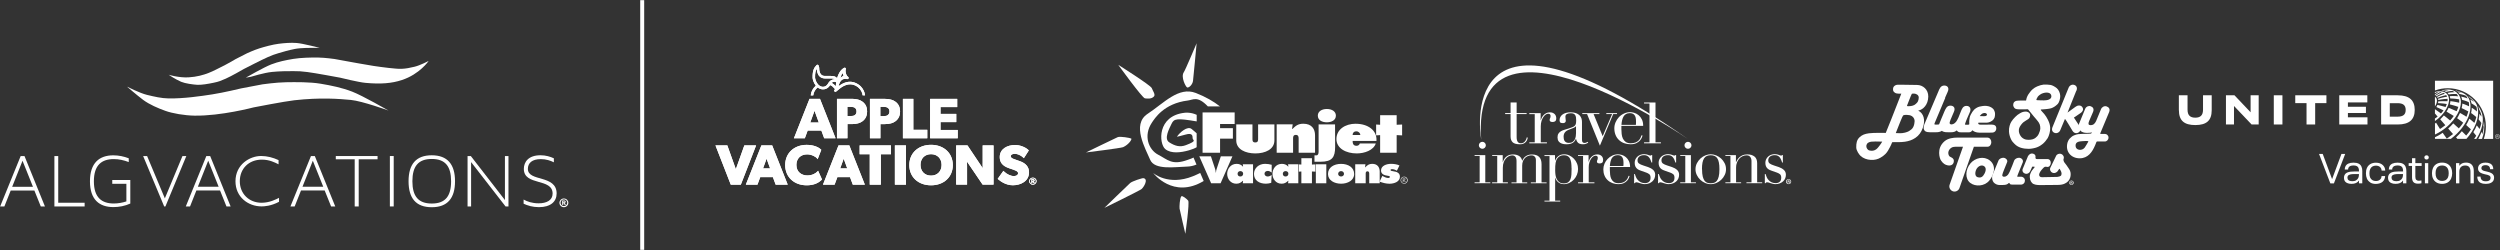 <?xml version="1.0" encoding="UTF-8"?>
<svg id="Logo" xmlns="http://www.w3.org/2000/svg" version="1.1" viewBox="0 0 1160 116">
  <rect x="0" y="0" width="1160" height="116" fill="#333333" stroke="none"/>
  <!-- Generator: Adobe Illustrator 29.5.0, SVG Export Plug-In . SVG Version: 2.1.0 Build 137)  -->
  <defs>
    <style>
      .st0 {
        fill: #fff;
      }

      .st1 {
        fill: none;
        stroke: #fff;
        stroke-miterlimit: 10;
        stroke-width: 1.84px;
      }
    </style>
  </defs>
  <line class="st1" x1="297.98" y1=".07" x2="297.98" y2="115.93"/>
  <g>
    <path class="st0" d="M783.13,64.46c-104.7-73.23-97.05-6.8-95.85.31-5.2-70.05,95.85-.31,95.85-.31Z"/>
    <path class="st0" d="M684.22,84.59h2.34v-12.19h-2.34v-.42h4.95v12.62h2.34v.42h-7.3v-.42h.02ZM686.19,67.42c0-.44.17-.83.48-1.14.31-.31.7-.48,1.14-.48s.83.17,1.14.48c.31.31.48.7.48,1.14s-.17.83-.48,1.14c-.31.31-.7.48-1.14.48s-.83-.17-1.14-.48c-.31-.31-.48-.7-.48-1.14Z"/>
    <path class="st0" d="M692.37,84.59h2.34v-12.19h-2.34v-.42h4.89v3.2h.06c.42-1.21,1.03-2.11,1.84-2.67.79-.57,1.77-.85,2.91-.85,1.01,0,1.91.22,2.69.66.77.44,1.29,1.2,1.54,2.23h.06c.15-.37.33-.72.57-1.07.24-.35.55-.66.92-.92.37-.28.79-.5,1.29-.64.5-.17,1.07-.24,1.69-.24,2.96,0,4.45,1.51,4.45,4.52v8.42h2.34v.42h-7.3v-.42h2.34v-10.34c0-.68-.18-1.23-.57-1.62-.37-.39-.88-.57-1.53-.57-.51,0-1.01.09-1.53.29-.51.2-.96.48-1.36.86s-.74.88-.99,1.49-.39,1.32-.39,2.13v7.76h2.34v.42h-7.3v-.42h2.34v-9.91c0-.9-.18-1.54-.55-1.97-.37-.42-.85-.64-1.45-.64-.42,0-.9.11-1.4.31-.51.22-.97.55-1.42,1.01s-.81,1.05-1.1,1.78-.44,1.62-.44,2.67v6.75h2.34v.42h-7.3v-.42l.06-.06Z"/>
    <path class="st0" d="M716.63,93.11h2.34v-20.71h-2.34v-.42h4.89v2.56h.06c.31-.85.81-1.56,1.51-2.11s1.6-.83,2.72-.83c.86,0,1.69.18,2.46.57.77.37,1.45.86,2.04,1.49.59.63,1.05,1.34,1.4,2.17.35.83.51,1.71.51,2.61s-.18,1.82-.53,2.67c-.35.85-.83,1.58-1.43,2.23s-1.31,1.16-2.11,1.54-1.66.57-2.54.57c-.7,0-1.27-.11-1.75-.35s-.86-.51-1.18-.83-.53-.64-.7-.97-.28-.61-.33-.81h-.06v10.61h2.34v.42h-7.3v-.42.02ZM729.19,78.05c0-.94-.06-1.77-.15-2.5-.11-.74-.28-1.38-.53-1.89-.26-.53-.61-.94-1.07-1.21s-1.03-.42-1.75-.42c-.75,0-1.36.13-1.86.4-.48.26-.88.61-1.18,1.01-.22.28-.4.59-.53.92s-.24.72-.31,1.16-.13.96-.17,1.53-.04,1.27-.04,2.06c0,.66.06,1.36.15,2.08.11.72.29,1.36.59,1.93.28.57.68,1.05,1.2,1.42.51.37,1.2.55,2.04.55s1.49-.17,1.99-.48c.48-.33.85-.79,1.1-1.4.24-.61.4-1.34.46-2.21s.09-1.82.09-2.87l-.04-.07Z"/>
    <path class="st0" d="M732.2,84.59h2.34v-12.19h-2.34v-.42h4.89v3.07h.06c.07-.31.2-.64.39-1.03s.44-.75.75-1.1c.33-.35.72-.66,1.18-.9s1.01-.37,1.66-.37c.46,0,.86.07,1.21.22s.63.35.85.57c.22.24.39.5.5.81s.15.61.15.92c0,.66-.15,1.12-.46,1.34-.31.22-.66.33-1.07.33-.9,0-1.34-.28-1.34-.85,0-.18.02-.33.06-.44s.09-.22.15-.33.09-.24.13-.39c.04-.15.06-.35.06-.61,0-.64-.35-.97-1.07-.97-.33,0-.66.13-1.03.37s-.7.61-1.01,1.07c-.31.46-.57,1.03-.79,1.69-.22.66-.31,1.42-.31,2.26v6.97h2.65v.42h-7.6v-.42l.02-.02Z"/>
    <path class="st0" d="M746.97,77.48v1.43c0,.66.04,1.36.13,2.1.07.74.26,1.4.53,1.97.28.59.68,1.07,1.21,1.45.53.39,1.25.57,2.15.57s1.62-.13,2.21-.39c.57-.26,1.03-.59,1.36-.96.33-.37.59-.75.75-1.14s.28-.7.37-.94l.46.09c-.06.22-.18.53-.35.96-.17.42-.44.83-.83,1.25-.37.42-.88.79-1.53,1.1-.64.31-1.47.48-2.48.48s-1.95-.17-2.81-.5-1.6-.79-2.23-1.4c-.63-.61-1.12-1.32-1.45-2.17-.35-.85-.51-1.78-.51-2.81,0-.9.18-1.77.53-2.59.35-.85.85-1.58,1.45-2.23.63-.64,1.34-1.18,2.17-1.56.83-.4,1.73-.59,2.67-.59.57,0,1.18.11,1.82.31.64.2,1.25.53,1.8.99.55.46,1.03,1.07,1.4,1.8.37.75.57,1.69.57,2.8h-9.36l-.04-.04ZM753.24,77.05c.04-.28.06-.55.06-.79v-.75c0-.68-.07-1.25-.2-1.71-.13-.44-.31-.81-.55-1.07-.24-.26-.51-.46-.85-.57s-.7-.17-1.09-.17c-.68,0-1.25.15-1.71.4-.44.28-.81.64-1.07,1.1-.26.46-.46,1.01-.59,1.62-.13.61-.22,1.25-.26,1.91h6.23l.02.02Z"/>
    <path class="st0" d="M758.23,80.75h.33c.15.5.33.97.55,1.47s.51.96.9,1.36c.37.42.85.75,1.38,1.01.55.26,1.21.39,1.99.39.64,0,1.23-.2,1.73-.59.51-.39.75-1.03.75-1.93,0-.77-.2-1.31-.59-1.62-.4-.31-.86-.57-1.38-.75l-2.37-.83c-.31-.11-.63-.24-.99-.39-.35-.15-.68-.37-.99-.64s-.55-.63-.75-1.05c-.18-.42-.29-.97-.29-1.64,0-.57.11-1.1.33-1.58.22-.48.53-.92.92-1.27.39-.37.85-.64,1.38-.85s1.12-.31,1.75-.31c.44,0,.81.04,1.09.11s.51.15.72.22c.2.07.39.15.55.22s.35.11.57.11.39-.07.48-.24h.33v3.46h-.33c-.15-.44-.31-.88-.48-1.29-.18-.42-.4-.79-.66-1.1-.26-.33-.57-.57-.94-.75s-.81-.28-1.32-.28c-.97,0-1.73.22-2.26.66s-.81,1.01-.81,1.75c0,.64.22,1.14.68,1.47s1.12.64,2.02.92l2.23.74c.96.33,1.73.77,2.34,1.34s.92,1.32.92,2.24c0,.55-.11,1.09-.31,1.62-.22.53-.53.99-.94,1.38-.42.39-.92.72-1.53.96-.59.24-1.29.37-2.06.37-.44,0-.86-.06-1.23-.15s-.72-.18-1.03-.29c-.31-.11-.61-.2-.86-.29-.26-.09-.51-.13-.74-.13s-.39.06-.5.13c-.11.09-.18.18-.24.29h-.33v-4.27l.02.02Z"/>
    <path class="st0" d="M769.35,80.75h.33c.15.5.33.97.55,1.47s.51.96.9,1.36c.37.42.83.75,1.38,1.01.55.26,1.21.39,1.97.39.64,0,1.23-.2,1.73-.59.51-.39.75-1.03.75-1.93,0-.77-.2-1.31-.59-1.62-.4-.31-.86-.57-1.38-.75l-2.37-.83c-.29-.11-.63-.24-.99-.39-.35-.15-.68-.37-.99-.64s-.55-.63-.75-1.05c-.18-.42-.29-.97-.29-1.64,0-.57.11-1.1.33-1.58.22-.48.53-.92.92-1.27.39-.37.85-.64,1.38-.85s1.12-.31,1.75-.31c.44,0,.81.04,1.09.11s.51.15.72.22c.2.07.39.15.55.22s.35.11.57.11.39-.07.48-.24h.33v3.46h-.33c-.15-.44-.31-.88-.48-1.29-.18-.42-.4-.79-.66-1.1-.26-.33-.57-.57-.94-.75s-.81-.28-1.32-.28c-.97,0-1.73.22-2.26.66s-.81,1.01-.81,1.75c0,.64.22,1.14.68,1.47s1.12.64,2.02.92l2.23.74c.96.33,1.73.77,2.34,1.34s.92,1.32.92,2.24c0,.55-.11,1.09-.31,1.62-.22.53-.53.99-.94,1.38-.42.39-.92.72-1.53.96-.59.24-1.29.37-2.06.37-.44,0-.86-.06-1.23-.15s-.72-.18-1.03-.29c-.31-.11-.61-.2-.86-.29-.26-.09-.51-.13-.74-.13s-.39.06-.5.13c-.09.09-.18.18-.24.29h-.33v-4.27l.04.02Z"/>
    <path class="st0" d="M779.63,84.59h2.34v-12.19h-2.34v-.42h4.95v12.62h2.34v.42h-7.3v-.42h.02ZM781.6,67.42c0-.44.15-.83.48-1.14.31-.31.7-.48,1.14-.48s.83.17,1.14.48c.31.31.48.7.48,1.14s-.17.83-.48,1.14c-.31.31-.7.48-1.14.48s-.83-.17-1.14-.48c-.31-.31-.48-.7-.48-1.14Z"/>
    <path class="st0" d="M786.71,78.51c0-.99.22-1.91.66-2.78.44-.85.99-1.58,1.67-2.21.68-.63,1.43-1.1,2.28-1.43.85-.35,1.67-.51,2.48-.51s1.64.17,2.48.51c.85.35,1.6.83,2.28,1.43.68.63,1.23,1.36,1.67,2.21.44.85.64,1.78.64,2.78s-.2,1.86-.61,2.69c-.4.85-.94,1.58-1.6,2.21-.66.63-1.42,1.12-2.26,1.49-.85.37-1.73.55-2.61.55s-1.77-.18-2.61-.55c-.85-.37-1.6-.86-2.26-1.49-.66-.63-1.2-1.36-1.6-2.21-.4-.85-.61-1.73-.61-2.69h-.02ZM789.75,78.51c0,1.43.11,2.57.33,3.44.22.85.51,1.51.88,1.97s.79.75,1.27.9c.5.15,1.01.22,1.54.22s1.07-.07,1.54-.22.92-.44,1.29-.9.66-1.1.88-1.97c.22-.85.33-2,.33-3.44,0-1.21-.07-2.24-.24-3.05-.17-.83-.4-1.49-.75-2-.33-.51-.75-.88-1.27-1.1s-1.1-.33-1.78-.33-1.29.11-1.8.33-.92.59-1.27,1.1c-.33.51-.59,1.2-.75,2-.17.83-.24,1.84-.24,3.05h.04Z"/>
    <path class="st0" d="M800.58,84.59h2.34v-12.19h-2.34v-.42h4.89v3.26h.06c.13-.26.29-.59.53-1.01.24-.4.55-.81.96-1.2.4-.39.92-.72,1.53-.99s1.34-.4,2.23-.4c1.34,0,2.43.33,3.27.97s1.27,1.69,1.27,3.11v8.88h2.34v.42h-7.3v-.42h2.34v-9.82c0-.79-.18-1.43-.57-1.95-.37-.51-.96-.75-1.75-.75-.64,0-1.27.15-1.86.42-.59.28-1.1.68-1.54,1.18-.44.51-.79,1.1-1.05,1.8-.26.68-.39,1.43-.39,2.24v6.88h2.34v.42h-7.3v-.42h.02Z"/>
    <path class="st0" d="M818.88,80.75h.33c.15.5.33.97.55,1.47s.51.96.9,1.36c.37.42.83.75,1.38,1.01.55.26,1.21.39,1.97.39.64,0,1.23-.2,1.73-.59.5-.39.75-1.03.75-1.93,0-.77-.2-1.31-.59-1.62s-.86-.57-1.38-.75l-2.37-.83c-.31-.11-.64-.24-.99-.39s-.68-.37-.99-.64-.55-.63-.75-1.05c-.18-.42-.29-.97-.29-1.64,0-.57.11-1.1.33-1.58.22-.48.53-.92.92-1.27.39-.37.85-.64,1.38-.85s1.12-.31,1.75-.31c.44,0,.81.04,1.09.11s.51.15.72.22.39.15.55.22c.17.07.35.11.57.11s.39-.07.48-.24h.33v3.46h-.33c-.15-.44-.31-.88-.48-1.29-.18-.42-.4-.79-.64-1.1-.26-.33-.57-.57-.94-.75s-.81-.28-1.32-.28c-.97,0-1.73.22-2.26.66s-.81,1.01-.81,1.75c0,.64.22,1.14.68,1.47s1.14.64,2.02.92l2.23.74c.96.33,1.73.77,2.34,1.34s.92,1.32.92,2.24c0,.55-.11,1.09-.31,1.62-.22.53-.53.99-.94,1.38-.42.39-.92.72-1.53.96-.61.24-1.29.37-2.06.37-.44,0-.86-.06-1.23-.15s-.72-.18-1.03-.29-.61-.2-.86-.29c-.26-.09-.51-.13-.74-.13s-.39.06-.5.13c-.11.09-.18.18-.24.29h-.33v-4.27l.02.02Z"/>
    <g>
      <path class="st0" d="M709.6,66.04h2.52v-13.09h-2.52v-.46h5.26v3.29h.07c.09-.33.22-.7.42-1.1.2-.42.46-.81.81-1.2s.77-.7,1.25-.96c.5-.26,1.09-.39,1.78-.39.5,0,.94.07,1.31.24.37.17.68.37.92.63.24.26.4.53.51.86s.17.64.17.97c0,.72-.17,1.2-.5,1.43s-.7.35-1.14.35c-.96,0-1.43-.31-1.43-.92,0-.2.02-.35.06-.48s.09-.24.15-.35c.06-.13.11-.26.15-.4s.07-.37.07-.64c0-.7-.39-1.05-1.14-1.05-.35,0-.72.13-1.1.39-.39.26-.75.64-1.1,1.14-.33.5-.63,1.1-.85,1.82-.22.7-.35,1.53-.35,2.43v7.49h2.85v.46h-8.17v-.46h0Z"/>
      <path class="st0" d="M736.97,66.13c-.28.22-.63.4-1.01.57s-.86.24-1.43.24c-1.05,0-1.8-.22-2.28-.66-.46-.44-.79-1.07-.96-1.88h-.07c-.09.2-.2.44-.37.74-.15.29-.39.57-.7.85s-.74.5-1.25.68-1.18.28-1.99.28c-.92,0-1.64-.11-2.19-.31-.55-.2-.97-.46-1.27-.77-.31-.31-.51-.64-.61-1.03s-.15-.74-.15-1.07c0-.75.15-1.38.46-1.82.31-.46.7-.83,1.2-1.1s1.03-.5,1.64-.66c.61-.17,1.2-.37,1.8-.55.72-.24,1.31-.44,1.78-.63.46-.17.83-.39,1.1-.64.26-.26.44-.57.53-.94.09-.39.15-.9.15-1.54,0-.51-.04-.99-.09-1.4s-.18-.77-.37-1.07c-.17-.29-.42-.51-.75-.66s-.77-.22-1.31-.22c-.72,0-1.31.13-1.78.37-.46.26-.7.66-.7,1.23,0,.37.04.74.09,1.1.07.37.09.63.09.81,0,.31-.11.55-.33.77-.22.2-.53.31-.96.31-.72,0-1.16-.13-1.34-.39-.18-.26-.26-.61-.26-1.01,0-.48.11-.94.33-1.38s.53-.83.96-1.16c.42-.33.96-.61,1.6-.79.64-.2,1.38-.29,2.21-.29.99,0,1.84.13,2.52.37.68.26,1.21.59,1.64,1.01.4.42.7.9.88,1.43s.26,1.09.26,1.67v8.13c0,.63.09,1.05.29,1.27.2.22.48.33.85.33.24,0,.5-.04.75-.13.26-.09.51-.22.75-.39l.26.37.02-.04ZM731.26,58.5h-.06c-.04.28-.4.57-1.09.85l-2.45.97c-.7.28-1.23.68-1.6,1.2-.37.51-.55,1.14-.55,1.91,0,.33.04.66.09,1.01s.18.66.37.94c.17.28.42.5.74.66.31.18.72.26,1.23.26.72,0,1.31-.15,1.75-.46.44-.31.79-.68,1.01-1.14s.39-.96.46-1.49.11-1.01.11-1.45v-3.27l-.02.02Z"/>
      <path class="st0" d="M734.21,52.48h7.91v.46h-2.69l4.21,10.26,4.38-10.26h-2.69v-.46h4.97v.46h-1.77l-6.18,14.64-5.94-14.64h-2.23v-.46h.02Z"/>
      <path class="st0" d="M752.32,58.39v1.53c0,.72.04,1.47.13,2.26.09.79.28,1.49.57,2.11s.74,1.16,1.31,1.56,1.34.63,2.3.63,1.75-.15,2.37-.42c.63-.28,1.1-.63,1.47-1.03.37-.4.63-.81.79-1.23.18-.42.31-.75.39-1.01l.5.09c-.07.24-.18.59-.37,1.03s-.48.9-.88,1.34c-.4.44-.94.85-1.64,1.18-.68.33-1.58.51-2.67.51s-2.1-.17-3.02-.51-1.73-.85-2.41-1.51c-.68-.66-1.2-1.43-1.56-2.34s-.55-1.91-.55-3.02c0-.96.18-1.89.57-2.8s.9-1.71,1.56-2.41c.66-.7,1.43-1.25,2.34-1.67s1.84-.64,2.87-.64c.61,0,1.27.11,1.97.33s1.34.57,1.95,1.07,1.1,1.14,1.51,1.95.61,1.8.61,3h-10.1ZM759.05,57.93c.04-.31.06-.59.06-.85v-.81c0-.74-.07-1.34-.2-1.84-.15-.48-.33-.86-.59-1.14s-.55-.48-.92-.61c-.35-.13-.75-.18-1.16-.18-.74,0-1.34.15-1.82.44-.48.29-.86.7-1.14,1.2s-.5,1.09-.64,1.73c-.15.66-.24,1.34-.28,2.06h6.69,0Z"/>
      <path class="st0" d="M762.84,66.04h2.52v-18.02h-2.52v-.46h5.31v18.48h2.52v.46h-7.83v-.46Z"/>
      <path class="st0" d="M708.42,63.74c-.13.72-.42,1.36-.9,1.91-.46.55-1.09.83-1.84.83-.22,0-.44-.04-.66-.09-.22-.07-.44-.2-.64-.4s-.35-.5-.48-.88c-.13-.39-.18-.88-.18-1.49v-10.69h4.63v-.46h-4.63v-4.93h-2.81v4.93h-2.52v.46h2.52v10.39c0,1.16.31,2.04.96,2.69.64.63,1.78.94,3.42.94.66,0,1.2-.11,1.64-.31.44-.2.79-.46,1.07-.79.28-.31.48-.64.61-.99.13-.35.22-.66.29-.96l-.46-.17v.02Z"/>
    </g>
    <path class="st0" d="M831.11,84.26c0,.66-.51,1.18-1.2,1.18s-1.2-.51-1.2-1.18.53-1.16,1.2-1.16,1.2.51,1.2,1.16ZM829.03,84.26c0,.51.39.92.9.92s.88-.4.88-.92-.37-.94-.9-.94-.9.42-.9.92l.02.02ZM829.75,84.87h-.28v-1.16c.11-.02.26-.04.44-.04.22,0,.31.04.4.09.06.06.11.15.11.26,0,.13-.09.22-.24.28h0c.11.06.18.15.22.29.04.18.06.24.09.29h-.29s-.06-.15-.09-.28c-.02-.13-.09-.18-.24-.18h-.13v.46-.02ZM829.75,84.21h.13c.15,0,.28-.06.28-.17s-.07-.18-.24-.18h-.15v.33l-.02.02Z"/>
  </g>
  <g>
    <g>
      <path class="st0" d="M555.26,68.3c-.81.5-2.08,1.01-3.53,1.43-3.84,1.1-8.33,1.66-11.03-.55-3.02-2.48-3.88-15.49,9.03-16.86,0,0,2.63-.39,5.54.96v3.05c-9.18-1.56-10.54-1.29-11.64,1.05-1.1,2.34-3.71,7.01-1.1,8.66,2.61,1.66,4.91,2.37,7.72,1.31,5.57-2.13,3.13-2.13,3.13-3.22s-.07-2.63-3.26-1.69c-2.24.66-4.03,1.01-4.03,1.01,1.23-1.93,4.95-5.22,6.86-3.57.7.59,1.64,1.34,2.3,1.97v6.51l.02-.06Z"/>
      <path class="st0" d="M555.19,76.34c-1.34.57-2.83.92-4.43.96-5.5.13-15.04,1.75-17.1-3.2s-8.75-16.29-1.2-21.26c7.56-4.95,14.4-12.82,22.42-9.69,4.56,1.78,8.28,3.94,11.2,6.23h-5.63c-4.82-5.08-6.86-3.03-9.29-2.74-11.18,1.36-15.45,8.42-16.72,10.32-3.97,5.98-1.54,12.49,2.98,14.84,4.52,2.34,6.34,5.02,13.63,2.39,1.29-.46,2.15-.74,2.74-1.09l1.38,3.24h.02Z"/>
      <path class="st0" d="M558.52,83.97c-14.2,8.55-23.45-3.7-23.45-3.7,0,0,6.93,6.12,18.43,1.51,1.05-.42,2.52-1.09,3.4-1.53l1.6,3.7.02.02Z"/>
      <path class="st0" d="M555.26,20.02s-5.26,12.47-5.94,13.43c-1.6,2.26.97,7.04,1.54,7.14.97.17,2.46-1.42,2.69-3.02.18-1.23,1.69-17.54,1.69-17.54h.02Z"/>
      <path class="st0" d="M550,108.45s2.06-14.46,1.31-15.37-2.78-2.45-3.16-2c-.77.88-.94,4.91-.83,5.72.22,1.23,2.67,11.66,2.67,11.66h.02Z"/>
      <path class="st0" d="M518.83,30.03s11.22,15.49,12.4,15.6c1.18.13,3.05.4,4.23-.9.77-.86-.63-2.7-1.05-3.86-.48-1.29-15.58-10.81-15.58-10.81v-.02Z"/>
      <path class="st0" d="M512.41,96.46s16.42-8,17.31-8.77c1.07-.94,3.24-4.6.85-5.02-.57-.11-5.2,1.42-6.14,2.23-.94.83-12.01,11.57-12.01,11.57Z"/>
      <path class="st0" d="M503.84,70.74s16.22-1.99,17.29-2.46c2.65-1.2,4.27-3.75,3.75-4.01-.51-.28-5.13-1.12-6.27-.63s-14.77,7.12-14.77,7.12v-.02Z"/>
    </g>
    <g>
      <path class="st0" d="M590.04,80.05c-.51-.39-1.1-.74-1.78-.74-.88,0-1.53.51-1.53,1.31,0,.7.64,1.27,1.43,1.27s1.32-.33,1.89-.68l-.2,3.62c-.75.22-1.6.4-2.45.4-3.24,0-5.55-1.6-5.55-4.56,0-2.61,2.17-4.65,5.17-4.65,1.01,0,2.08.17,3.05.44v3.57l-.04.02Z"/>
      <path class="st0" d="M597.66,76.23l.15,1.05h-.11c-.72-.86-1.71-1.25-2.92-1.25-2.83,0-4.36,2.43-4.36,4.65s1.51,4.56,4.23,4.56c1.38,0,2.17-.53,3.05-1.36h.11l-.15,1.16h4.76v-8.81h-4.76ZM596.5,81.89c-.88,0-1.27-.59-1.27-1.29,0-.64.5-1.21,1.27-1.21s1.31.5,1.31,1.18-.39,1.32-1.31,1.32Z"/>
      <polygon class="st0" points="608.74 76.35 610.36 76.28 610.36 79.65 608.74 79.57 608.74 85.03 603.83 85.03 603.83 79.57 602.66 79.65 602.66 76.28 603.83 76.35 603.83 73.39 608.74 73.39 608.74 76.35"/>
      <rect class="st0" x="610.55" y="76.23" width="4.86" height="8.81"/>
      <path class="st0" d="M622.26,76.04c-3.29,0-6.07,1.62-6.07,4.71,0,2.92,2.94,4.49,6.07,4.49s6.07-1.58,6.07-4.49c0-3.09-2.78-4.71-6.07-4.71ZM622.26,81.89c-.75,0-1.36-.51-1.36-1.21s.55-1.29,1.36-1.29,1.36.59,1.36,1.29-.61,1.21-1.36,1.21Z"/>
      <path class="st0" d="M633.37,77.64h.11c.94-.96,1.66-1.62,3.22-1.62,2.48,0,3.48,1.64,3.48,3.59v5.43h-4.86v-4.3c0-.51,0-1.25-.83-1.25s-.81.74-.81,1.25v4.3h-4.86v-8.81h4.74l-.18,1.42h-.02Z"/>
      <path class="st0" d="M641.41,81.61l.29.17c.68.37,1.66.81,2.48.81.31,0,.72-.15.72-.48,0-.48-.59-.5-.97-.55-1.62-.2-3.13-.77-3.13-2.45,0-2.21,2.52-3.09,4.67-3.09,1.25,0,2.8.22,3.88.75l-1.2,2.45c-.63-.4-1.45-.74-2.24-.74-.29,0-.7.07-.7.4,0,.42.53.46,1.21.57,1.73.24,3.14.77,3.14,2.56,0,2.28-2.59,3.24-4.84,3.24-1.58,0-3.13-.42-4.58-.97l1.25-2.65v-.02Z"/>
      <path class="st0" d="M581.14,57.71v6.8c0,.77.06,1.58,1.31,1.58s1.31-.83,1.31-1.58v-6.8h7.56v7.45c0,4.17-4.3,6.03-8.85,6.03s-8.85-1.86-8.85-6.03v-7.45h7.56-.04Z"/>
      <path class="st0" d="M599.53,59.82h.18c1.47-1.43,2.59-2.41,5.04-2.41,3.9,0,5.43,2.46,5.43,5.35v8.11h-7.61v-6.42c0-.77,0-1.86-1.31-1.86s-1.27,1.09-1.27,1.86v6.42h-7.61v-13.17h7.43l-.29,2.11h.02Z"/>
      <path class="st0" d="M629.09,57.41c-4.98,0-8.99,2.72-8.99,7.1s4.51,6.68,9.43,6.68c3.6,0,7.82-1.47,8.83-4.63h-7.41c-.15.63-.74,1.09-1.53,1.09-1.6,0-1.8-1.2-1.8-2.26h11.05c.39-4.93-4.01-7.96-9.58-7.96ZM627.61,62.65c0-.92.55-1.71,1.71-1.71,1.09,0,1.86.83,1.86,1.71h-3.57Z"/>
      <polygon class="st0" points="648.05 57.89 650.58 57.78 650.58 62.82 648.05 62.69 648.05 70.87 640.38 70.87 640.38 62.69 638.52 62.82 638.52 57.78 640.38 57.89 640.38 53.46 648.05 53.46 648.05 57.89"/>
      <path class="st0" d="M611.85,57.71h7.61s.04,8.4.04,10.43c0,4.84-1.38,6.91-6.77,6.91-3.26,0-2.81,0-2.81,0v-2.96h.97c.55,0,.94-.64.94-1.62v-12.76h.02Z"/>
      <path class="st0" d="M571.85,72.53l-5.5,12.51h-4.38l-5.5-12.51h5.39l1.89,5.68c.2.61.35,1.23.35,1.86h.11c0-.63.15-1.25.37-1.86l1.89-5.68h5.39-.02Z"/>
      <path class="st0" d="M576.65,76.23l.15,1.05h-.11c-.72-.86-1.71-1.25-2.92-1.25-2.83,0-4.36,2.43-4.36,4.65s1.51,4.56,4.23,4.56c1.38,0,2.17-.53,3.05-1.36h.11l-.15,1.16h4.76v-8.81h-4.76ZM575.51,81.89c-.88,0-1.27-.59-1.27-1.29,0-.64.5-1.21,1.27-1.21s1.31.5,1.31,1.18-.39,1.32-1.31,1.32Z"/>
      <path class="st0" d="M649.87,83.6c0-.9.74-1.64,1.66-1.64s1.64.74,1.64,1.64-.74,1.64-1.64,1.64-1.66-.74-1.66-1.64ZM652.88,83.6c0-.75-.63-1.42-1.38-1.42s-1.4.64-1.4,1.42.63,1.42,1.4,1.42,1.38-.64,1.38-1.42ZM651.14,84.48h-.24v-1.77h.59c.42,0,.61.13.61.39,0,.29-.29.44-.57.5l.57.68.13.15.06.06h-.31c-.06-.07-.11-.15-.17-.22l-.33-.39-.22-.24h-.11v.86-.02ZM651.14,83.47h.29c.26,0,.4-.15.4-.35,0-.18-.11-.28-.31-.29h-.4v.63l.02.02Z"/>
      <polygon class="st0" points="557.99 52.17 572.88 52.17 572.88 57.54 566.11 57.54 566.11 59.47 572.06 59.47 572.06 64.33 566.11 64.33 566.11 70.87 557.99 70.87 557.99 52.17"/>
      <path class="st0" d="M619.85,53.64c0,2.15-2,3.11-4.19,3.11s-4.19-.94-4.19-3.11c0-1.91,1.8-3.07,4.19-3.07s4.19,1.16,4.19,3.07Z"/>
    </g>
  </g>
  <g>
    <g>
      <path class="st0" d="M963.45,42.13c.55-1.32.11-2.34-.96-2.72-1.07-.39-2.26.22-2.69,1.38l-7.39,18.08c-.59,1.31-.2,2.34.85,2.76,1.05.44,2.28-.13,2.72-1.27l2.1-5.04s-.06-.13.15-.06c.22.06,3.38,5.41,3.38,5.41.74,1.21,1.89,1.38,2.87.77.97-.61,1.09-1.78.46-2.83l-2.65-4.05,3.27-2.23c1.09-.86,1.27-1.91.48-2.81-.75-.86-2.15-.68-3.09.09l-3.62,2.63,4.06-10.13.06.02Z"/>
      <path class="st0" d="M968.75,61.66c-1.12,0-1.99-.04-2.94-.61-.92-.55-1.71-2.45-1.18-3.51l2.92-7.1c.4-.94,1.51-1.49,2.52-1.14s1.67,1.14,1.14,2.56l-1.82,4.23c-.46,1.14-.57,1.89.5,1.97,1.38.07,2.1-.64,2.7-1.89l2.3-5.57c.4-.94,1.54-1.58,2.56-1.23,1.01.35,1.75,1.16,1.21,2.59l-4.12,9.86s-.06.18,0,.26c.07.07.2.07.39.06h1.75c.9,0,1.67.75,1.67,1.71s-.77,1.8-1.67,1.8h-3.51s-.09-.04-.2.04c-.11.07-.15.06-.22.18l-.63,1.58c-1.27,2.98-3.22,6.01-7.15,6.01s-6.82-3.07-5.63-7.36c0,0,.42-1.25,1.05-1.84.61-.59,1.1-1.1,1.93-1.43s1.38-.5,2-.59c.61-.09,3.11-.13,3.11-.13,0,0,2.26-.04,2.56-.09.59-.09.59-.48.51-.61-.06-.09-.24.22-.88.2-.31.04-.86.04-.86.04v.02ZM968.23,66.99c.28-.51.59-.96.68-1.16-.02.06.22-.31-.11-.37-.18-.04-.81-.04-.97-.04-.33,0-1.69.09-1.69.09-1.27.11-3.27.2-3.07,2.32.18,1.99,3.02,2.28,4.25.63,0,0,.64-.96.92-1.47Z"/>
      <path class="st0" d="M940.46,45.27c.17-.48.24-.77.66-1.42.42-.63,1.32-1.86,1.97-2.39.83-.7,1.31-.99,2.19-1.38,1.01-.44,2.11-.74,2.94-.83.83-.07,2.39,0,3.35.18.79.17,2,.83,2.78,1.49.9.77,1.58,2.24,1.6,3.62,0,1.12-.37,3.02-1.4,3.94-.96.86-1.71,1.38-2.81,1.75-.88.29-3.2.48-3.7.51s-1.21-.04-1.1.29c.13.33,1.1,1.27,1.64,1.93.55.66,1.21,1.69,1.67,2.65.51,1.1.94,2.04,1.03,3.59.11,1.71-.55,3.88-1.16,4.89-.46.77-1.49,2.02-2.19,2.59-.72.57-1.43,1.14-2.76,1.66-.85.33-2.54.72-3.84.72s-2.39-.13-3.66-.51c-1.18-.37-2.17-1.01-2.89-1.75-.7-.72-1.21-1.21-1.67-2.19-.4-.85-.85-2.06-.94-3.53-.13-1.93.53-3.73,1.07-4.58.53-.85,1.1-1.49,1.82-2.23s1.4-1.25,2.21-1.71c.79-.46,1.54-.79,2.67-.79.72,0,1.4.28,1.86.92.33.46.2,1.29,0,1.75-.35.77-.97.96-1.8,1.51-.83.53-1.32.83-1.91,1.56-.61.75-1.18,1.62-1.31,2.48-.18,1.31.26,2.26.77,3.07.46.74,1.36,1.42,2.32,1.66.88.22,2.26.2,3.26-.09,1.09-.31,1.73-.97,2.11-1.38.57-.59.97-1.58,1.25-2.46.26-.81.24-1.23.18-1.99-.06-.75-.26-1.2-.64-1.89-.37-.66-2.34-2.89-2.34-2.89l-2.7-3.33s-1.89.04-2.17.04-1.05.04-1.99,0c-.94-.06-1.27-.09-1.58-.24-.53-.26-.77-.61-.94-1.01-.24-.55-.22-.97-.09-1.47.11-.44.37-.77.79-1.01.4-.24.7-.24,1.38-.31.42-.06,2.06-.06,2.06-.06h1.64s.17-.9.33-1.4l.06.04ZM945.54,44.87c-.35.46-.66,1.32-.59,1.1-.18.5.07.51.28.53-.09,0,.81,0,1.27.04.4,0,1.86.04,1.86.04,1.45,0,3.4-.35,3.48-1.78.11-2.04-2.54-2.3-4.71-1.23,0,0-1.1.64-1.62,1.32l.04-.02Z"/>
      <path class="st0" d="M902.59,45.44s-4.63,10.89-4.82,11.46c-.13.39-.28.63-.17.79.09.15.88.13.88.13,0,0,.55,0,.9-.04.46-.04.44-.28.51-.48.17-.39.81-2.02.81-2.02l.79-1.86.64-1.54c.64-1.4,1.16-2.92,2.94-2.87,1.49.06,2.39,1.12,1.47,3.05l-.64,1.49-.7,1.66s-.31.66-.5,1.36c-.13.5-.09.85.24,1.03s.55.15.88.09c.51-.09.85-.31,1.25-.63s.81-.86,1.03-1.31c.31-.64.61-1.21.61-1.21l1.07-2.67c.46-1.12.96-2.8,2.74-2.74,1.49.04,2.28,1.36,1.42,3.07l-1.2,2.74s-.97,2.3-1.01,2.69c-.04.26.4.26.83.26.5,0,.75,0,1.01-.09.22-.06.18-.33.18-.33,0,0-.04-.4-.04-.86s.06-1.18.24-2.15c.13-.63.7-1.82,1.2-2.52.59-.83.96-1.29,2-1.91.88-.53,1.77-.68,2.63-.81,1.42-.22,2.13-.09,2.78.06.74.17,2.19.75,2.7,1.89.5,1.09.48,1.38.39,2.56s-.77,2.1-1.97,2.7-2,.48-2.59.5h-2.96c-.31,0-.33.22-.17.5.15.28.26.28.51.35.37.09.75.07.75.07h2.02l1.95-.04c1.23-.06,2.65,0,2.98,1.05.37,1.18-.2,2.61-1.8,2.67l-3.05.04h-2.76c-.86,0-1.73-.2-2.19-.39-.63-.26-.92-.53-1.18-.74l-.18.22c-.18.24-.35.42-.61.55-.51.24-.74.2-1.27.2h-2.57c-.83,0-1.54,0-1.95-.26-.39-.22-.48-.39-.66-.61-.07-.09-.18.13-.51.33-.46.29-.79.35-1.31.44-.48.07-1.18.07-1.73.07s-.99,0-1.73-.06c-.72-.07-1.16-.31-1.45-.46-.31-.15-.07-.24-.35-.06s-.22.15-.61.29c-.4.15-1.27.26-1.27.26,0,0-4.01.11-4.74-.09-.88-.24-1.1-.42-1.4-.9-.33-.53-.33-1.18-.24-1.56.15-.61.28-1.07.28-1.07l6.51-15.28c.46-1.12,1.01-2.81,2.8-2.76,1.49.04,2.39,1.12,1.47,3.05l-1.18,2.67.07.02ZM918.58,53.86c.39.04.97,0,1.29.04.33,0,1.23.06,1.58-.09.37-.17.44-.37.44-.37.09-.2.13-.33-.07-.64.09.15-.11-.13-.42-.29.37.18-.26-.13-.7-.07-.33.04-.63.11-.83.22l-.4.26-.37.35-.53.61h.02Z"/>
      <path class="st0" d="M890.05,51.32c2.52,1.27,3.46,4.29,2.11,8.06-.68,1.93-1.77,3.48-3.4,4.58-1.54,1.05-3.11,1.53-4.86,1.8-2.3.37-4.95.06-5.94.24,0,0-.29.81-.48,1.18-.17.33-.79,1.67-1.45,2.72s-1.31,1.95-3.37,3.2c-1.38.83-2.81,1.18-4.63,1.09-1.77-.09-3.49-.74-4.67-1.8-.7-.63-2.04-2.48-2.06-3.97-.04-1.89.22-3.49,1.51-4.71,1.31-1.21,2.48-1.58,4.36-1.86,2.11-.31,7.82-.18,7.82-.18l2.61-6.46,4.27-10.89.33-.88s-2.04.2-2.89-.37c-.83-.57-.97-.94-.94-1.8.04-.63.22-1.12.83-1.54.59-.42,1.42-.42,1.42-.42h1.6l7.28.11c2.7,0,5.26,2.1,5.22,5.39-.06,3.79-2.37,6.07-4.67,6.51M887.04,43.64c-.18.17-2.04,5-2.04,5l-.17.44c.04.29.79.18,1.1.18s.94-.06,1.36-.18c.44-.11,1.14-.39,1.56-.81.44-.42.81-.66,1.1-1.32.28-.64.29-.96.35-1.66.04-.46-.24-1.1-.79-1.43s-.81-.35-1.23-.42c-.59-.07-1.09,0-1.27.18l.02.02ZM883.04,53.6c-.29.26-1.8,4.1-1.8,4.1l-1.6,4.05s1.62.07,2.1.07,1.51-.09,2.17-.28c1.45-.4,1.82-.66,2.28-.99.5-.35,1.14-.72,1.6-1.71.2-.46.44-.83.59-2.61.06-.7-.4-1.84-1.25-2.34s-1.32-.48-1.99-.55c-.9-.11-1.84,0-2.11.26h.02ZM873.3,65.71s-2.48-.09-3.07-.06-1.51.04-2.02.09c-.33.04-.97.28-.94.26-.46.2-.77.44-.9.63-.15.24-.42.74-.39,1.23.04.46.15.9.42,1.23.28.35.55.66,1.25.77.53.09.88.15,1.47.04.66-.15.99-.28,1.51-.68.5-.4.61-.57.99-1.03.31-.37.5-.59.7-.9.22-.31.48-.64.63-.92l.39-.66h-.04Z"/>
    </g>
    <g>
      <path class="st0" d="M922.25,63.85h-14.14c-1.75,0-4.17.28-5.79,1.64-4.16,3.49-2,8.37-1.99,8.44.46.9,1.32,2.1,2.7,2.59.55.2,1.03.28,1.42.28.61,0,1.03-.18,1.32-.39.53-.39.83-1.01.81-1.78-.02-1.07-.81-1.43-1.38-1.71-.2-.09-.4-.18-.55-.31-.51-.39-.75-1.42-.61-2.08.17-.75.5-1.29,1.18-1.84.74-.61,1.77-.59,2.81-.61h2.8c-1.56,4.43-6.12,17.38-6.18,17.54-.48,1.25.17,2.63,1.4,3.11s2.63-.17,3.11-1.4c.07-.18,6.6-18.94,6.68-19.13,0-.04.02-.07.04-.11h6.36c1.07-.04,1.73-1.05,1.73-2.13s-.7-2.06-1.73-2.11h.02Z"/>
      <path class="st0" d="M927.99,85.86c-1.27.04-2.26-.53-2.89-1.18s-1.09-2.35-.53-3.57l2.69-6.53c.35-.92,1.4-1.38,2.3-1.38s2.13.94,1.77,1.97l-1.51,3.75s-1.03,2.35-.7,2.76c.2.24.46.35.79.33.66-.04.81-.18.97-.29.15-.09.44-.18.85-.7.4-.53.46-.81.85-1.53.39-.7,1.97-4.91,1.97-4.91.35-.92,1.4-1.38,2.3-1.38s2.11.85,1.73,2.08l-2.19,5.41-.42,1.14.04.11s.15.07.33.07h1.64c1.14.18,1.62.99,1.58,1.88-.02.9-.77,1.84-2.06,1.77h-3.48c-.55,0-1.07-.06-1.21-.13-.22-.13-.48-.64-.48-.64,0,0-.18-.06-.31.07-.31.29-.57.48-.86.59-.35.13-.85.24-1.31.26-.4.02-1.84.04-1.84.04v.02Z"/>
      <path class="st0" d="M949.29,77.35s-.33,0-.57.09c-.26.09-.63.51-.63.51-.26.22-1.09,1.18-1.31,1.54-.2.33-.39.66-.55,1.14-.07.22-.13.59,0,.86.09.2.18.4.44.55.18.11.48.18.9.18s6.86-.13,6.86-.13c0,0,.09.04.61-.09.51-.13.57-.06,1.07-.37.29-.2.39-.42.46-.97.02-.18-.02-.42-.11-.77-.07-.31-.26-.57-.46-.97-.18-.37-.29-.59-.51-.59l-.63.92c-.46.86-1.69,1.31-2.61.85s-1.31-1.53-.83-2.39l2.54-5.24c.35-.92,1.42-1.38,2.41-1.03.97.35,1.49,1.36,1.14,2.28,0,0-.17.4,0,.83s.15.59.39.86c.26.26,1.45,1.91,1.82,2.5.37.57.63.94.79,1.36.24.66.28,1.12.28,1.53,0,.59-.07,1.12-.2,1.54-.18.55-.44,1.21-1.09,1.86-.44.44-.92.75-1.45.99-.48.22-.7.31-1.34.44-.64.13-1.03.15-1.93.18-.9.02-8.29.07-8.29.07,0,0-1.31,0-2.19-.24-.77-.22-1.07-.35-1.47-.81-.37-.42-.64-.79-.83-1.47-.18-.68-.2-1.43-.17-1.75.06-.29.07-.64.33-1.21.26-.59.33-.85.79-1.43s.79-.97,1.07-1.31c.17-.2-.09-.31-.09-.31h-.99l-.39.9-.53,1.14c-.46,1.07-1.47,1.42-2.21,1.23-.9-.22-1.71-1.1-1.27-2.24l2.46-5.96c.61-.99,1.49-1.38,2.35-1.12.92.26,1.29.94,1.1,1.82,0,0,0,.22.07.37.09.2.24.28.37.29.2.02.29.02.29.02h4.82c1.16.02,1.69,1.07,1.54,2.04-.15.99-.74,1.75-1.73,1.6"/>
      <path class="st0" d="M914.22,75.88c2.26-2.69,6.29-3.6,9.05-1.43,3.18,2.5,2,6.68-.26,9.36-2.26,2.69-6.4,2.87-8.77,1.09-2.65-2-2.26-6.31,0-9.01h-.02ZM917.66,82.22c1.53.44,2.37-.2,3.11-1.58.94-1.73.79-3.16-.48-3.71-1.18-.51-2.72.37-3.37,1.86-.63,1.49-.51,3.09.74,3.44h0Z"/>
    </g>
    <path class="st0" d="M962.18,84.78c0,.57-.44,1.01-1.03,1.01s-1.03-.44-1.03-1.01.46-.99,1.03-.99,1.03.44,1.03.99ZM960.38,84.78c0,.44.33.79.77.79s.75-.35.75-.79-.33-.81-.77-.81-.77.37-.77.79l.02.02ZM960.99,85.31h-.24v-.99s.22-.04.39-.04c.18,0,.28.04.35.07.06.04.09.13.09.22,0,.11-.09.2-.2.24h0c.09.06.15.13.18.26.04.15.06.22.07.26h-.26s-.06-.13-.07-.24c0-.11-.07-.17-.2-.17h-.11v.4-.02ZM961,84.74h.11c.13,0,.24-.04.24-.15,0-.09-.07-.15-.22-.15h-.13v.29h0Z"/>
  </g>
  <g>
    <g>
      <path class="st0" d="M1010.99,51.12v-6.91h4.03v6.71c0,2.57,1.23,3.68,3.59,3.68s3.59-1.09,3.59-3.68v-6.71h4.03v6.91c0,4.84-2.45,6.91-7.61,6.91s-7.61-2.08-7.61-6.91Z"/>
      <polygon class="st0" points="1044.28 52.1 1036.79 44.21 1032.84 44.21 1032.84 57.76 1036.57 57.76 1036.57 49.17 1044.74 57.76 1048.03 57.76 1048.03 44.21 1044.28 44.21 1044.28 52.1"/>
      <polygon class="st0" points="1055.04 57.76 1059.05 57.76 1059.05 44.69 1059.05 44.21 1055.04 44.21 1055.04 57.76"/>
      <path class="st0" d="M1112.58,44.21h-7.74v13.55h7.74c5.39,0,7.85-2.34,7.85-6.77s-2.46-6.77-7.85-6.77v-.02ZM1112.43,54.12h-3.57v-6.25h3.57c2.61,0,3.81.96,3.81,3.13s-1.18,3.13-3.81,3.13h0Z"/>
      <polygon class="st0" points="1089.43 52.43 1097.79 52.43 1097.79 49.54 1089.43 49.54 1089.43 47.52 1098.44 47.52 1098.44 44.21 1085.42 44.21 1085.42 57.76 1098.51 57.76 1098.51 54.43 1089.43 54.43 1089.43 52.43"/>
      <polygon class="st0" points="1065 47.85 1070.23 47.85 1070.23 57.76 1074.24 57.76 1074.24 47.85 1079.46 47.85 1079.46 44.21 1065 44.21 1065 47.85"/>
      <g>
        <path class="st0" d="M1158.83,62.27c-.61,0-1.1.5-1.1,1.1s.5,1.1,1.1,1.1,1.1-.5,1.1-1.1-.5-1.1-1.1-1.1ZM1158.83,64.31c-.51,0-.94-.42-.94-.94s.42-.94.94-.94.94.42.94.94-.42.94-.94.94Z"/>
        <path class="st0" d="M1159.31,63.11c0-.18-.13-.29-.33-.29h-.53v1.09h.17v-.46h.22l.33.46h.22l-.37-.48c.18-.02.29-.13.29-.31h0ZM1158.61,63.28v-.31h.35c.11,0,.17.06.17.17s-.06.15-.17.15h-.35Z"/>
      </g>
      <path class="st0" d="M1149.93,64.47c.53-1.01,1.12-2.24,1.53-3.31h0s.2.55.35,1.1c.31-1.09.53-2.21.64-3.37h0c-.04-.15-.11-.39-.17-.55,0,0,.2-.99.28-2.11.11.77.17,1.56.17,2.35,0,1.38-.17,2.72-.48,4.01-.17.64-.35,1.27-.57,1.86h-1.75v.02Z"/>
      <path class="st0" d="M1148,64.47h1.01c2.89-4.27,3.03-8.04,3.03-8.77,0-1.36-.22-2.63-.61-3.62,0,0-.61-1.54-1.53-2.92.11.31.29.94.4,1.49v.09c.18.31,1.01,1.77,1.12,3.38h0s-.59-.83-1.01-1.34c0,.88-.13,1.77-.31,2.63,0,0,.86,1.01,1.25,1.66,0,0-.26,1.42-.83,2.78-.57-.85-1.31-1.66-1.31-1.66-.42,1.07-.97,2.13-1.58,3.13,0,0,1.1,1.29,1.34,1.66-.33.55-.64,1.01-.99,1.51h0Z"/>
      <path class="st0" d="M1144.4,64.47c1.91-2.15,3.55-4.67,4.52-7.36.85-2.34,1.31-5.2.55-7.74-.06-.17-.11-.33-.17-.51-.24-.63-.55-1.16-.9-1.6-.92-1.03-1.95-1.93-3.09-2.72.17.22.31.44.46.66,0,0,1.38,1.03,2.19,2.08-1.03-.74-1.62-1.03-1.69-1.07h0c.39.96.51,1.77.51,1.77,0,0,1.23.64,2.32,1.6.15.7.22,1.43.2,2.15-1.1-.97-2.39-1.75-2.39-1.75-.02.83-.13,1.67-.31,2.48,0,0,1.21.77,2.39,1.84,0,0-.33,1.53-.88,2.72-1.14-1.05-2.24-1.88-2.34-1.95,0,0-.57,1.47-1.47,2.94,1.14.99,2.21,2,2.21,2-.64,1.01-1.4,1.99-2.19,2.89h0l-2.02-2.02c-.83,1.03-1.73,1.99-2.69,2.87.04.06.46.5.63.7h4.17l-.02.02Z"/>
      <path class="st0" d="M1144.91,44.78c-.13-.18-.28-.37-.46-.53-.15-.15-.29-.28-.44-.39-1.69-1.27-4.8-1.91-4.8-1.91.29.17.55.31.55.31,0,0,1.27.31,2.37.86,0,0-1.01-.22-1.66-.31.28.24.51.51.75.79,0,0,2.06.37,2.98.86,0,0,.44.44.79,1.23-1.42-.57-3.02-.88-3.02-.88.22.48.37.99.46,1.53,0,0,1.77.42,3.09,1.07.11.63.15,1.27.13,1.93-1.56-.79-3.11-1.27-3.11-1.27-.04.68-.15,1.38-.33,2.1,0,0,2.13.96,3.09,1.53-.22.85-.51,1.67-.86,2.48-1.45-.96-3-1.78-3-1.78-.39.94-1.34,2.46-1.34,2.46h0s1.62,1.1,2.83,2.08c-.61.92-1.29,1.8-2.04,2.63-.26-.24-2.59-2.32-2.59-2.32-.7.83-1.49,1.62-2.35,2.39h0l2.26,2.56h0c-1.47,1.21-2.92,2.11-2.92,2.11l-1.89-2.69s-1.32,1.01-3.57,2.06v.77h7.36c8.2-6.22,11.13-15.08,7.76-19.7l-.04.02Z"/>
      <path class="st0" d="M1140.76,43.86c-2.04-2.74-5.22-2.35-6.18-2.23-1.05.15-1.84.37-1.84.37.24.02.55.06.77.11.17-.04,1.64-.37,2.7-.24h0c-.79.09-1.86.4-1.97.44h0s.35.11.74.33c.11-.04,1.56-.42,2.94-.44h0s.51.22,1.01.57c-1.78,0-3.27.33-3.31.35.2.18.42.4.61.68,1.97-.29,3.66-.17,3.66-.17,0,0,.24.28.33.42.13.18.26.42.37.63-2-.24-3.92-.07-3.92-.07.13.35.22.7.28,1.09.22,0,1.91,0,4.08.39.07.5.07,1.03.02,1.58-.37-.09-2.13-.53-4.06-.74-.04.48-.13.99-.28,1.51.22.06,2.61.63,3.94,1.16-.02.09-.06.17-.07.26-.18.57-.42,1.16-.72,1.73-1.09-.53-3.71-1.56-3.71-1.56-.26.59-.59,1.2-.96,1.78,0,0,2.26,1.29,3.37,2-.5.72-1.07,1.43-1.69,2.11-.79-.72-2.78-2.24-2.92-2.35-.64.75-1.43,1.56-1.69,1.8l2.37,2.72s-.04.04-.07.06c-.51.42-1.07.83-1.54,1.14-.4.28-.74.5-.86.57-.02-.04-1.58-2.52-1.82-2.92-.17.13-.35.24-.51.37v5.11c.28-.13.55-.28.85-.42,1.34-.66,2.63-1.49,3.84-2.46.77-.61,1.58-1.34,2.39-2.17.96-.97,1.78-2,2.46-3.03,2.61-3.86,3.33-7.89,1.4-10.5l.02.04Z"/>
      <path class="st0" d="M1135.46,43.66c-.97-1.12-2.59-1.49-4.47-1.23-.06,0-.11,0-.15.02-.15.02-.29.06-.44.09-.29.07-.5.13-.61.18v.57c.18-.15.37-.28.57-.42.37-.07.74-.13,1.09-.15-.53.31-1.16.74-1.66,1.12v.44h0s1.38-1.09,2.46-1.54c.26.02.51.06.75.11-1.64.7-2.83,1.54-2.92,1.62.17.09.31.22.35.24.02,0,1.6-1.01,3.35-1.6.24.11.46.24.66.39-1.89.53-3.71,1.49-3.71,1.49.11.11.2.26.28.39h.04c1.95-.83,4.01-1.25,4.01-1.25.17.22.29.46.4.74,0,0-1.86.22-4.23.97.11.33.13.57.13.57,0,0,2.24-.5,4.32-.55.04.33.02.7-.04,1.09-1.23-.07-4.16.09-4.27.09,0,0,0,.42-.13.81,0,0,2.13.07,4.08.42-.15.46-.35.92-.57,1.38-1.29-.39-3.26-.86-3.77-.97-.13.33-.31.66-.51.99,0,0,2.41,1.05,3.33,1.56h0c-.4.61-1.2,1.43-1.2,1.43-.22-.17-.44-.33-.64-.48-.64-.44-2.15-1.51-2.15-1.51v1.99l1.25,1.45c-.4.33-.83.63-1.25.9v1.18s.04-.02.04-.04c.57-.39,1.12-.83,1.67-1.29,4.3-3.73,6.05-8.74,3.94-11.18v-.02Z"/>
      <path class="st0" d="M1129.81,49.34c1.1-1.56,1.25-3.35.29-4.23-.09-.07-.18-.15-.29-.22v4.45h0Z"/>
      <path class="st0" d="M1135.79,40.93c9.73,0,17.66,7.94,17.66,17.71,0,1.99-.33,3.95-.97,5.83h4.34v-27h-27v4.51h.02c1.91-.7,3.92-1.05,5.98-1.05h-.02Z"/>
    </g>
    <g>
      <path class="st0" d="M1088.16,71.44l-5.22,13.65h-1.66l-5.24-13.65h1.71l4.34,11.68,4.34-11.68h1.73Z"/>
      <path class="st0" d="M1096.1,79.52v5.55h-1.54v-1.32c-.68,1.05-1.84,1.56-3.48,1.56-.79,0-1.49-.13-2.04-.4s-.97-.66-1.2-1.18c-.15-.37-.24-.79-.24-1.23s.07-.85.24-1.2c.29-.66.83-1.1,1.58-1.36.75-.26,1.71-.37,2.89-.37h2.26v-.31c0-.28-.02-.53-.06-.75s-.11-.42-.2-.64c-.33-.74-1.09-1.1-2.28-1.1s-2,.35-2.34,1.05c-.11.28-.17.55-.17.83h-1.56c.02-.57.13-1.03.29-1.38.26-.61.72-1.05,1.36-1.36.64-.29,1.45-.44,2.41-.44s1.77.15,2.39.46,1.05.77,1.32,1.4c.26.55.39,1.29.39,2.21h-.04ZM1093.22,83.64c.48-.26.81-.63,1.03-1.1.2-.46.31-1.01.31-1.69v-.09h-2.15c-.81,0-1.49.07-2.02.22s-.88.4-1.05.79c-.09.2-.13.4-.13.63,0,.24.04.46.13.7.15.33.4.59.77.74s.83.24,1.36.24c.7,0,1.27-.13,1.75-.37v-.06Z"/>
      <path class="st0" d="M1099.85,84.67c-.72-.42-1.25-1.01-1.6-1.78-.31-.72-.46-1.54-.46-2.48s.15-1.78.46-2.46c.35-.79.88-1.4,1.6-1.82.72-.42,1.58-.64,2.57-.64,1.32,0,2.39.37,3.18,1.09.35.33.63.7.83,1.14s.31.92.31,1.45h-1.66c-.06-.68-.29-1.25-.74-1.67-.24-.2-.51-.37-.85-.48s-.7-.17-1.09-.17c-.63,0-1.18.15-1.62.42s-.79.66-1.01,1.18c-.24.5-.35,1.16-.35,1.99s.11,1.47.35,1.99c.24.5.57.86,1.01,1.14s.97.42,1.62.42c.4,0,.79-.06,1.1-.17.33-.11.61-.28.83-.48.22-.2.39-.42.51-.72.13-.28.18-.59.2-.92h1.67c-.07,1.07-.44,1.93-1.12,2.57-.39.35-.85.61-1.4.79s-1.16.28-1.8.28c-.99,0-1.84-.2-2.57-.63v-.04Z"/>
      <path class="st0" d="M1116.55,79.52v5.55h-1.54v-1.32c-.68,1.05-1.84,1.56-3.48,1.56-.79,0-1.49-.13-2.04-.4s-.97-.66-1.2-1.18c-.15-.37-.24-.79-.24-1.23s.07-.85.24-1.2c.29-.66.83-1.1,1.58-1.36.75-.26,1.71-.37,2.89-.37h2.26v-.31c0-.28-.02-.53-.06-.75s-.11-.42-.2-.64c-.33-.74-1.09-1.1-2.28-1.1s-2,.35-2.34,1.05c-.11.28-.17.55-.17.83h-1.56c.02-.57.13-1.03.29-1.38.26-.61.72-1.05,1.36-1.36.64-.29,1.45-.44,2.41-.44s1.77.15,2.39.46,1.05.77,1.32,1.4c.26.55.39,1.29.39,2.21h-.04ZM1113.67,83.64c.48-.26.81-.63,1.03-1.1.2-.46.31-1.01.31-1.69v-.09h-2.15c-.81,0-1.49.07-2.02.22s-.88.4-1.05.79c-.09.2-.13.4-.13.63,0,.24.04.46.13.7.15.33.4.59.77.74s.83.24,1.36.24c.7,0,1.27-.13,1.75-.37v-.06Z"/>
      <path class="st0" d="M1119.86,84.52c-.46-.48-.68-1.23-.68-2.24v-5.28h-1.56v-1.31h1.56v-2.28h1.54v2.28h2.92v1.31h-2.92v5.04c0,.63.13,1.09.4,1.38.28.29.68.46,1.21.46.37,0,.77-.06,1.21-.15v1.31c-.55.13-1.09.18-1.6.18-.96,0-1.66-.24-2.1-.72v.02Z"/>
      <path class="st0" d="M1125.18,73.74c-.18-.17-.28-.4-.28-.7s.09-.51.29-.7c.18-.18.44-.28.75-.28.28,0,.51.09.72.28.18.18.29.4.29.7s-.09.51-.29.7-.42.28-.72.28c-.33,0-.57-.09-.75-.26l-.02-.02ZM1125.16,75.69h1.54v9.38h-1.54v-9.38Z"/>
      <path class="st0" d="M1130.51,84.65c-.72-.44-1.25-1.05-1.6-1.82-.33-.7-.48-1.51-.48-2.45s.17-1.73.48-2.45c.35-.77.88-1.38,1.6-1.82s1.58-.66,2.61-.66,1.89.22,2.61.66c.72.44,1.25,1.05,1.6,1.82.33.75.48,1.56.48,2.45s-.17,1.71-.48,2.45c-.35.77-.88,1.38-1.6,1.82s-1.58.66-2.61.66-1.89-.22-2.61-.66ZM1134.82,83.54c.46-.28.79-.66,1.03-1.18.24-.51.35-1.18.35-1.99s-.11-1.49-.35-1.99-.57-.88-1.03-1.18c-.46-.28-1.01-.42-1.67-.42s-1.23.15-1.69.42-.79.66-1.01,1.18c-.24.5-.35,1.16-.35,1.99s.11,1.47.35,1.99c.24.5.57.9,1.03,1.18.46.28,1.01.42,1.67.42s1.23-.15,1.67-.42Z"/>
      <path class="st0" d="M1146.92,76.45c.61.66.92,1.64.92,2.94v5.68h-1.54v-5.39c0-.99-.2-1.71-.61-2.19-.4-.46-1.01-.7-1.84-.7-.88,0-1.54.26-2.02.75s-.7,1.23-.7,2.19v5.33h-1.54v-9.38h1.54v1.27c.64-1.01,1.67-1.51,3.11-1.51,1.18,0,2.06.33,2.67.99h.02Z"/>
      <path class="st0" d="M1151.05,84.87c-.61-.29-1.03-.75-1.29-1.34-.2-.46-.31-.99-.31-1.6h1.53c0,.42.07.77.22,1.07.33.75,1.05,1.12,2.19,1.12.55,0,1.01-.07,1.38-.24.37-.15.61-.39.74-.7.09-.24.13-.44.13-.63,0-.22-.04-.4-.11-.55-.11-.22-.28-.4-.5-.53s-.5-.24-.79-.33-.74-.18-1.29-.29c-.75-.17-1.4-.39-1.89-.64s-.86-.63-1.07-1.09c-.13-.29-.18-.63-.18-1.01s.07-.75.24-1.07c.22-.5.61-.88,1.18-1.18.55-.28,1.25-.42,2.06-.42s1.54.15,2.1.42.97.68,1.21,1.23c.18.37.28.85.28,1.4h-1.49c0-.31-.07-.63-.18-.9-.15-.33-.39-.57-.72-.72-.33-.17-.74-.24-1.21-.24s-.86.07-1.18.22c-.29.15-.51.35-.63.61-.07.17-.11.35-.11.55,0,.18.04.33.09.46.11.22.28.4.51.53.24.15.51.26.79.33.28.09.7.18,1.23.29.83.18,1.49.42,1.99.68.5.26.86.63,1.09,1.1.13.29.2.64.2,1.03,0,.44-.07.83-.24,1.18-.24.55-.68.97-1.32,1.27s-1.42.44-2.32.44-1.69-.15-2.3-.46h-.02Z"/>
    </g>
  </g>
  <g>
    <g>
      <g>
        <path class="st0" d="M20.86,95.81h-1.93c-1.01-2.45-1.97-4.95-2.98-7.41H4.97l-2.94,7.41H.06c3.2-7.78,6.33-15.61,9.53-23.39h1.78l9.49,23.39ZM5.65,86.67h9.64l-4.84-12.08-4.8,12.08Z"/>
        <path class="st0" d="M39.27,94.06v1.75h-14.03v-23.39h1.78v21.65s12.25,0,12.25,0Z"/>
        <path class="st0" d="M60.46,83.51v10.94c-2.45,1.12-5.2,1.64-7.85,1.64-6.44,0-10.87-3.38-10.87-11.97s4.4-12.05,10.83-12.05c2.5,0,4.91.51,7.17,1.38v1.75c-2.23-.86-4.54-1.38-6.95-1.38-5.57,0-9.23,2.72-9.23,10.3s3.68,10.3,9.23,10.3c1.97,0,4.05-.37,5.85-.97v-8.18h-6.55v-1.75h8.37,0Z"/>
      </g>
      <g>
        <path class="st0" d="M107.01,95.79h-1.93c-1.01-2.45-1.97-4.95-2.98-7.41h-10.98l-2.94,7.41h-1.97c3.2-7.78,6.33-15.61,9.53-23.39h1.78l9.49,23.39ZM91.81,86.65h9.64l-4.84-12.08-4.8,12.08Z"/>
        <path class="st0" d="M155.56,95.79h-1.93c-1.01-2.45-1.97-4.95-2.98-7.41h-10.98l-2.94,7.41h-1.97c3.2-7.78,6.33-15.61,9.53-23.39h1.78l9.49,23.39h0ZM140.35,86.65h9.64l-4.84-12.08-4.8,12.08Z"/>
        <path class="st0" d="M211.13,84.1c0,7.89-3.49,12.05-10.8,12.05s-10.76-4.14-10.76-12.05,3.49-12.05,10.76-12.05,10.8,4.16,10.8,12.05ZM209.31,84.1c0-6.91-2.69-10.34-8.97-10.34s-8.99,3.42-8.99,10.34,2.72,10.34,8.99,10.34,8.97-3.38,8.97-10.34Z"/>
        <path class="st0" d="M76.75,95.79h-.57l-9.77-23.39h1.84l8.24,19.64,8.17-19.64h1.8l-9.71,23.39h0Z"/>
        <path class="st0" d="M129.24,76.24c-1.77-.9-4.29-2.17-7.74-2.17-6.09,0-10.23,4.21-10.23,10.02s4.29,9.99,10.11,9.99c3.68,0,6.75-1.6,8.09-2.28v1.84c-3.71,1.97-6.88,2.13-8.09,2.13-6.25,0-12.12-4.34-12.12-11.66,0-7.78,6.62-11.73,11.9-11.73,2.81,0,5.55.74,8.09,1.91v1.93l-.02.02Z"/>
        <path class="st0" d="M175.18,73.91h-8.74v21.89h-1.86v-21.89h-8.77v-1.51h19.38v1.51h-.02Z"/>
        <path class="st0" d="M258.27,89.83c0,3.68-2.76,6.29-8.18,6.29-2.98,0-5.35-.74-7.14-1.6v-1.93c1.6.9,3.9,1.75,6.99,1.75,3.68,0,6.47-1.42,6.47-4.51,0-7.37-13.35-3.42-13.35-11.46,0-3.24,2.15-6.33,7.71-6.33,2.46,0,4.54.63,6.22,1.42v1.86c-1.53-.79-3.6-1.49-6.03-1.49-4.01,0-6.03,1.75-6.03,4.54,0,6.11,13.35,2.54,13.35,11.46h0Z"/>
        <path class="st0" d="M182.68,72.4v23.39h-1.78v-23.39h1.78Z"/>
        <path class="st0" d="M235.93,95.79h-1.36l-15.98-20.58v20.58h-1.64v-23.39h1.51l15.83,20.43v-20.43h1.64v23.39Z"/>
      </g>
      <g>
        <path class="st0" d="M114.03,36.04s8.39-4.82,11.79-6.14c3.4-1.31,6.8-1.99,10.28-2.57,3.46-.57,8.33-.68,11.53-.63s7.6.68,7.6.68l7.19,1.31s7.14,1.31,10.85,1.89c3.71.57,10.65,1.47,13,1.36,2.35-.11,3.71-.42,6.14-.99,2.41-.57,6.49-2.67,6.49-2.67,0,0-4.16,6.14-12.43,8.86-4.69,1.54-9.77,1.97-16.88,1.31-3.26-.29-11.79-2.41-11.79-2.41,0,0-12.01-2.24-15.15-2.61s-3.77-.42-6.55-.42-6.09,0-9.86.37-9.8,2.24-9.8,2.24l-2.41.42h0Z"/>
        <path class="st0" d="M148.35,22.21s-7.72-2.02-10.63-2.26c-2.91-.22-5.68.02-8.46.37-2.78.35-6.55,1.38-8.99,2.15s-5.66,2.26-5.66,2.26l-5.2,2.65s-4.19,2.48-6.91,3.77c-2.72,1.29-7.43,4.3-14.99,4.74-4.52.26-9.25-1.2-9.25-1.2,0,0,3,2.06,5.79,3.26,1.93.81,5.5,1.27,7.45,1.4,1.97.11,5.08-.42,7.63-.96,2.56-.53,3.2-.86,5.61-1.89s8.5-4.54,8.5-4.54c0,0,8.7-4.47,11.02-5.46,2.34-.99,2.8-1.18,4.93-1.82,2.13-.63,4.67-1.38,7.63-1.97,2.98-.57,8.04-.5,8.04-.5h3.51Z"/>
        <path class="st0" d="M180.27,51.29s-11.99-6.9-16.86-8.77-9.75-2.85-14.68-3.68c-4.95-.83-11.48-.75-16.06-.68-4.56.07-10.87.97-10.87.97l-9.89,1.88s-8.07,1.95-13.41,2.78c-5.31.83-13.33,2-20.32,1.88-3.37-.07-6.49-.81-9.95-1.64-3.44-.83-9.29-3.83-9.29-3.83,0,0,4.41,3.83,7.41,6.09,3,2.24,7.04,3.94,10.35,5.13,3.29,1.2,8.9,2.17,13.55,2.24,12.27.2,27.42-3.83,27.42-3.83,0,0,14.4-2.81,18.91-3.31,12.19-1.36,20.8-.66,26.21-.15,5.39.53,17.45,4.91,17.45,4.91h.02Z"/>
      </g>
    </g>
    <path class="st0" d="M263.71,94.12c0,.37-.09.7-.28,1.01-.18.31-.44.55-.75.74s-.66.28-1.05.28-.72-.09-1.03-.28-.57-.42-.75-.74c-.18-.31-.28-.64-.28-1.01,0-.28.06-.55.17-.79s.26-.46.44-.64.42-.33.66-.44c.26-.11.51-.15.79-.15s.55.06.81.15c.26.11.48.24.66.42s.33.4.44.64.17.51.17.79v.02ZM263.2,94.06c0-.22-.04-.42-.13-.61-.07-.18-.18-.35-.33-.5-.15-.15-.31-.26-.5-.33-.18-.07-.39-.11-.59-.11s-.4.04-.59.11-.35.18-.5.33-.26.31-.33.5c-.07.18-.13.39-.13.61,0,.28.07.53.2.77.15.24.33.42.57.57s.5.2.77.2.55-.07.77-.2c.24-.15.42-.33.57-.57s.2-.5.2-.77h0ZM262.61,95.09h-.61c-.11-.24-.2-.4-.29-.55-.07-.13-.15-.22-.18-.24-.06-.02-.11-.04-.18-.04v.83h-.51v-2.06h.92c.22,0,.4.06.53.15.13.09.2.24.2.44,0,.18-.06.31-.17.4s-.24.15-.39.17c.11.06.2.11.26.18s.13.2.22.37l.18.35h.02ZM261.99,93.64s-.04-.15-.11-.2c-.07-.04-.17-.06-.28-.06h-.24v.51h.22c.13,0,.24-.02.29-.06.07-.04.11-.11.11-.2h0Z"/>
  </g>
  <g>
    <g>
      <path class="st0" d="M401.37,44.19c-.13-1.43-.79-2.83-1.88-3.99v-.02c-.15-.15-.31-.29-.5-.46,0,0,0-.02.04-.04l-.04.04c-1.84-1.54-5.3-3.22-9.89.29.28-1.4.77-2.37,1.51-2.92.92-.7,2-.48,2.35-.4.5.09.7-.13.77-.33.11-.26,0-.57-.24-.72-1.07-.7-1.27-2.83-1.12-3.27.17-.18.2-.44.07-.66-.15-.28-.5-.39-.77-.24h0c-1.75.96-2.7,2.87-3.26,4.78-.2-.22-.42-.42-.57-.51-.79-.53-1.84-.51-3.75-.5h-1.29c-.79,0-1.38-.22-1.82-.7-.97-1.03-.86-2.91-.86-2.92v-.18l-.28-.99c-.06-.2-.2-.35-.4-.4-.2-.06-.4,0-.55.15-1.21,1.21-1.89,2.56-1.86,5.81,0,.66.42,2.39,1.51,3.73-1.36,1.23-2.23,2.81-2.35,4.47v.04h1.16c.13-1.36.86-2.67,2.02-3.68.48.37,1.01.63,1.58.77h.02c.09,0,.2.04.29.06.06,0,.11,0,.17.02.07,0,.13,0,.2.02h.39c.13,0,.26,0,.39-.04h.11c.09,0,.18-.04.26-.06.04,0,.07,0,.09-.02.11-.04.2-.07.31-.11.04,0,.07-.04.11-.06.06-.02.11-.06.18-.07.06-.02.11-.06.17-.07.02,0,.06-.04.07-.04.74-.44,1.23-1.07,1.49-1.49.88.33,1.47.99,2.08,1.67.06.06.15.17.2.22l-.22.22c-.26.28-.28.55-.09.79s.53.29.79.11c0,0,.77-.59.85-.68,2.28-2.08,4.47-2.94,6.53-2.61,1.21.2,2.19.79,2.91,1.38,1.16,1.01,1.88,2.32,2,3.66h1.16v-.04h-.04ZM390.94,33.89c.11.42.28.86.46,1.29-.07.02-.13.04-.2.07-.46.2-.86.55-1.25,1.03.26-1.03.59-1.91.99-2.37v-.02ZM384.76,37.94h0c-.11.13-.2.26-.28.4-.06.06-.09.11-.13.18-.04.07-.77,1.71-2.35,1.75h-.31c-.09,0-.17-.02-.26-.04h-.04c-.37-.07-.74-.2-1.07-.44-.18-.11-.35-.26-.53-.42,0,0-.02,0-.04-.04,0,0-.04,0-.04-.04-.06-.06-.09-.09-.13-.15-.28-.31-.51-.64-.7-.99-.04-.07-.07-.17-.13-.24-.04-.07-.06-.13-.07-.18-.04-.07-.07-.17-.09-.24-.28-.64-.39-1.23-.4-1.51-.04-2.1.26-3.24.81-4.1v.18h0c.04.77.22,2.24,1.16,3.27.64.68,1.49,1.05,2.54,1.07h1.43c1.64-.02,2.61-.04,3.09.29.04.04.07.06.13.09-.15,0-.29,0-.44.02-.22.02-.44.07-.66.15-.59.2-1.1.53-1.45.97h-.04ZM387.8,40.01c-.53-.59-1.14-1.16-1.99-1.54.26-.22.55-.35.75-.42.55-.18.96-.11,1.03-.06.15.09.28.13.4.18-.11.7-.17,1.32-.2,1.86v-.02Z"/>
      <g>
        <g>
          <polygon class="st0" points="345.37 67.47 341.43 78.52 337.48 67.47 331.98 67.47 339.08 85.68 343.75 85.68 350.83 67.47 345.37 67.47"/>
          <path class="st0" d="M353.28,67.47l-7.21,18.21h5.39l1.29-3.49h5.87l1.29,3.49h5.59l-7.21-18.21h-5.02.02ZM357.32,78.14h-3.27l1.64-4.51,1.64,4.51h0Z"/>
          <path class="st0" d="M379.15,79.7c-.64.64-2.11,1.71-4.6,1.71s-5.02-1.51-5.02-4.87c0-2.98,1.97-4.91,5.02-4.91,2.24,0,4.08,1.31,4.36,1.64l.48.59,1.69-4.34-.2-.2c-.77-.77-3.02-2.1-6.57-2.1-5.89,0-9.99,3.86-9.99,9.38s4.1,9.38,9.99,9.38c2.87,0,5.19-.83,6.88-2.48l.22-.22-1.8-4.03-.46.44v.02Z"/>
          <path class="st0" d="M389.07,67.47l-7.21,18.21h5.39l1.29-3.49h5.87l1.29,3.49h5.59l-7.21-18.21h-5.02.02ZM393.11,78.14h-3.27l1.64-4.51,1.64,4.51h0Z"/>
          <polygon class="st0" points="398.87 71.57 403.56 71.57 403.56 85.68 408.71 85.68 408.71 71.57 413.42 71.57 413.42 67.47 398.87 67.47 398.87 71.57"/>
          <rect class="st0" x="415.22" y="67.47" width="5.15" height="18.21"/>
          <path class="st0" d="M432.01,67.2c-5.94,0-10.1,3.86-10.1,9.4s4.16,9.38,10.1,9.38,10.1-3.86,10.1-9.38-4.16-9.4-10.1-9.4ZM432.01,81.49c-2.92,0-4.89-2-4.89-4.98s1.97-4.97,4.89-4.97,4.89,2.04,4.89,4.97-1.97,4.98-4.89,4.98Z"/>
          <path class="st0" d="M455.94,75.77c0,.79,0,1.6.04,2.26l-7.08-10.57h-5.24v18.21h5.06v-8.28c0-.83,0-1.69-.04-2.41l7.26,10.69h5.06v-18.21h-5.04v8.29l-.02.02Z"/>
          <path class="st0" d="M473.28,74.81l-2.72-.97c-1.01-.37-1.56-.7-1.56-1.34,0-1.01,1.36-1.12,1.93-1.12,1.2,0,2.74.68,3.75,1.64l.39.37,2.3-3.59-.26-.26c-1.38-1.31-3.94-2.26-6.09-2.26-3.55,0-7.14,1.73-7.14,5.61,0,2.46,1.31,4.08,4.12,5.08l2.59.92c.94.33,1.78.7,1.78,1.47,0,.99-1.03,1.34-1.99,1.34-1.34,0-3.26-.88-4.43-2.06l-.37-.37-2.65,3.71.29.26c.92.81,3.44,2.72,6.75,2.72,3.62,0,7.5-1.88,7.5-6.01,0-2.43-1.43-4.17-4.25-5.17l.04.04Z"/>
        </g>
        <g>
          <path class="st0" d="M479.24,82.42c-.96,0-1.71.72-1.71,1.64s.75,1.64,1.71,1.64,1.71-.72,1.71-1.64-.75-1.64-1.71-1.64ZM479.24,85.38c-.79,0-1.38-.55-1.38-1.34s.61-1.32,1.38-1.32,1.4.57,1.4,1.32-.61,1.34-1.4,1.34Z"/>
          <path class="st0" d="M480.05,83.71c0-.35-.28-.59-.66-.59h-.83v1.89h.46v-.68h.2l.37.68h.57l-.46-.75c.22-.11.37-.29.37-.55h-.02ZM479.2,84h-.22v-.51h.22c.2,0,.35.07.35.24,0,.24-.15.28-.35.28Z"/>
        </g>
        <g>
          <path class="st0" d="M374.78,60.57h6.33l1.32,3.59h5.28l-7.23-18.28h-4.87l-7.23,18.28h5.06l1.32-3.59h.02ZM375.95,56.84l1.99-5.46,1.99,5.46h-3.97,0Z"/>
          <path class="st0" d="M393.22,57.58h2.06c2.19,0,3.83-.46,5.02-1.4,1.38-1.1,2.04-2.57,2.04-4.47s-.66-3.37-2.04-4.45c-1.2-.94-2.83-1.4-5.02-1.4h-6.93v18.28h4.86v-6.58l.02.02ZM393.2,49.58h1.47c.92,0,1.51.13,1.97.44.37.26.79.75.79,1.69,0,.75-.28,1.36-.79,1.71-.48.31-1.05.44-1.99.44h-1.47v-4.3l.02.02Z"/>
          <path class="st0" d="M415.6,47.28c-1.2-.94-2.83-1.4-5.02-1.4h-6.93v18.28h4.86v-6.58h2.06c2.19,0,3.83-.46,5.02-1.4,1.38-1.1,2.04-2.57,2.04-4.47s-.66-3.37-2.04-4.45l.02.02ZM411.94,53.44c-.48.31-1.05.44-1.99.44h-1.47v-4.3h1.47c.92,0,1.51.13,1.97.44.37.26.79.75.79,1.69,0,.75-.28,1.36-.79,1.71l.02.02Z"/>
          <polygon class="st0" points="430.26 60.23 423.79 60.23 423.79 45.88 418.95 45.88 418.95 64.16 430.26 64.16 430.26 60.23"/>
          <polygon class="st0" points="444.39 60.3 436.4 60.3 436.4 56.66 443.71 56.66 443.71 52.85 436.4 52.85 436.4 49.69 444.15 49.69 444.15 45.88 431.57 45.88 431.57 64.16 444.39 64.16 444.39 60.3"/>
        </g>
      </g>
    </g>
    <path class="st0" d="M401.37,44.19c-.13-1.43-.79-2.83-1.88-3.99v-.02c-.15-.15-.31-.29-.5-.46,0,0,0-.02.04-.04l-.04.04c-1.84-1.54-5.3-3.22-9.89.29.28-1.4.77-2.37,1.51-2.92.92-.7,2-.48,2.35-.4.5.09.7-.13.77-.33.11-.26,0-.57-.24-.72-1.07-.7-1.27-2.83-1.12-3.27.17-.18.2-.44.07-.66-.15-.28-.5-.39-.77-.24h0c-1.75.96-2.7,2.87-3.26,4.78-.2-.22-.42-.42-.57-.51-.79-.53-1.84-.51-3.75-.5h-1.29c-.79,0-1.38-.22-1.82-.7-.97-1.03-.86-2.91-.86-2.92v-.18l-.28-.99c-.06-.2-.2-.35-.4-.4-.2-.06-.4,0-.55.15-1.21,1.21-1.89,2.56-1.86,5.81,0,.66.42,2.39,1.51,3.73-1.36,1.23-2.23,2.81-2.35,4.47v.04h1.16c.13-1.36.86-2.67,2.02-3.68.48.37,1.01.63,1.58.77h.02c.09,0,.2.04.29.06.06,0,.11,0,.17.02.07,0,.13,0,.2.02h.39c.13,0,.26,0,.39-.04h.11c.09,0,.18-.04.26-.06.04,0,.07,0,.09-.02.11-.04.2-.07.31-.11.04,0,.07-.04.11-.06.06-.02.11-.06.18-.07.06-.02.11-.06.17-.07.02,0,.06-.04.07-.04.74-.44,1.23-1.07,1.49-1.49.88.33,1.47.99,2.08,1.67.06.06.15.17.2.22l-.22.22c-.26.28-.28.55-.09.79s.53.29.79.11c0,0,.77-.59.85-.68,2.28-2.08,4.47-2.94,6.53-2.61,1.21.2,2.19.79,2.91,1.38,1.16,1.01,1.88,2.32,2,3.66h1.16v-.04h-.04ZM390.94,33.89c.11.42.28.86.46,1.29-.07.02-.13.04-.2.07-.46.2-.86.55-1.25,1.03.26-1.03.59-1.91.99-2.37v-.02ZM384.76,37.94h0c-.11.13-.2.26-.28.4-.06.06-.09.11-.13.18-.04.07-.77,1.71-2.35,1.75h-.31c-.09,0-.17-.02-.26-.04h-.04c-.37-.07-.74-.2-1.07-.44-.18-.11-.35-.26-.53-.42,0,0-.02,0-.04-.04,0,0-.04,0-.04-.04-.06-.06-.09-.09-.13-.15-.28-.31-.51-.64-.7-.99-.04-.07-.07-.17-.13-.24-.04-.07-.06-.13-.07-.18-.04-.07-.07-.17-.09-.24-.28-.64-.39-1.23-.4-1.51-.04-2.1.26-3.24.81-4.1v.18h0c.04.77.22,2.24,1.16,3.27.64.68,1.49,1.05,2.54,1.07h1.43c1.64-.02,2.61-.04,3.09.29.04.04.07.06.13.09-.15,0-.29,0-.44.02-.22.02-.44.07-.66.15-.59.2-1.1.53-1.45.97h-.04ZM387.8,40.01c-.53-.59-1.14-1.16-1.99-1.54.26-.22.55-.35.75-.42.55-.18.96-.11,1.03-.06.15.09.28.13.4.18-.11.7-.17,1.32-.2,1.86v-.02Z"/>
    <g>
      <g>
        <polygon class="st0" points="345.37 67.47 341.43 78.52 337.48 67.47 331.98 67.47 339.08 85.68 343.75 85.68 350.83 67.47 345.37 67.47"/>
        <path class="st0" d="M353.28,67.47l-7.21,18.21h5.39l1.29-3.49h5.87l1.29,3.49h5.59l-7.21-18.21h-5.02.02ZM357.32,78.14h-3.27l1.64-4.51,1.64,4.51h0Z"/>
        <path class="st0" d="M379.15,79.7c-.64.64-2.11,1.71-4.6,1.71s-5.02-1.51-5.02-4.87c0-2.98,1.97-4.91,5.02-4.91,2.24,0,4.08,1.31,4.36,1.64l.48.59,1.69-4.34-.2-.2c-.77-.77-3.02-2.1-6.57-2.1-5.89,0-9.99,3.86-9.99,9.38s4.1,9.38,9.99,9.38c2.87,0,5.19-.83,6.88-2.48l.22-.22-1.8-4.03-.46.44v.02Z"/>
        <path class="st0" d="M389.07,67.47l-7.21,18.21h5.39l1.29-3.49h5.87l1.29,3.49h5.59l-7.21-18.21h-5.02.02ZM393.11,78.14h-3.27l1.64-4.51,1.64,4.51h0Z"/>
        <polygon class="st0" points="398.87 71.57 403.56 71.57 403.56 85.68 408.71 85.68 408.71 71.57 413.42 71.57 413.42 67.47 398.87 67.47 398.87 71.57"/>
        <rect class="st0" x="415.22" y="67.47" width="5.15" height="18.21"/>
        <path class="st0" d="M432.01,67.2c-5.94,0-10.1,3.86-10.1,9.4s4.16,9.38,10.1,9.38,10.1-3.86,10.1-9.38-4.16-9.4-10.1-9.4ZM432.01,81.49c-2.92,0-4.89-2-4.89-4.98s1.97-4.97,4.89-4.97,4.89,2.04,4.89,4.97-1.97,4.98-4.89,4.98Z"/>
        <path class="st0" d="M455.94,75.77c0,.79,0,1.6.04,2.26l-7.08-10.57h-5.24v18.21h5.06v-8.28c0-.83,0-1.69-.04-2.41l7.26,10.69h5.06v-18.21h-5.04v8.29l-.02.02Z"/>
        <path class="st0" d="M473.28,74.81l-2.72-.97c-1.01-.37-1.56-.7-1.56-1.34,0-1.01,1.36-1.12,1.93-1.12,1.2,0,2.74.68,3.75,1.64l.39.37,2.3-3.59-.26-.26c-1.38-1.31-3.94-2.26-6.09-2.26-3.55,0-7.14,1.73-7.14,5.61,0,2.46,1.31,4.08,4.12,5.08l2.59.92c.94.33,1.78.7,1.78,1.47,0,.99-1.03,1.34-1.99,1.34-1.34,0-3.26-.88-4.43-2.06l-.37-.37-2.65,3.71.29.26c.92.81,3.44,2.72,6.75,2.72,3.62,0,7.5-1.88,7.5-6.01,0-2.43-1.43-4.17-4.25-5.17l.04.04Z"/>
      </g>
      <g>
        <path class="st0" d="M479.24,82.42c-.96,0-1.71.72-1.71,1.64s.75,1.64,1.71,1.64,1.71-.72,1.71-1.64-.75-1.64-1.71-1.64ZM479.24,85.38c-.79,0-1.38-.55-1.38-1.34s.61-1.32,1.38-1.32,1.4.57,1.4,1.32-.61,1.34-1.4,1.34Z"/>
        <path class="st0" d="M480.05,83.71c0-.35-.28-.59-.66-.59h-.83v1.89h.46v-.68h.2l.37.68h.57l-.46-.75c.22-.11.37-.29.37-.55h-.02ZM479.2,84h-.22v-.51h.22c.2,0,.35.07.35.24,0,.24-.15.28-.35.28Z"/>
      </g>
      <g>
        <path class="st0" d="M374.78,60.57h6.33l1.32,3.59h5.28l-7.23-18.28h-4.87l-7.23,18.28h5.06l1.32-3.59h.02ZM375.95,56.84l1.99-5.46,1.99,5.46h-3.97,0Z"/>
        <path class="st0" d="M393.22,57.58h2.06c2.19,0,3.83-.46,5.02-1.4,1.38-1.1,2.04-2.57,2.04-4.47s-.66-3.37-2.04-4.45c-1.2-.94-2.83-1.4-5.02-1.4h-6.93v18.28h4.86v-6.58l.02.02ZM393.2,49.58h1.47c.92,0,1.51.13,1.97.44.37.26.79.75.79,1.69,0,.75-.28,1.36-.79,1.71-.48.31-1.05.44-1.99.44h-1.47v-4.3l.02.02Z"/>
        <path class="st0" d="M415.6,47.28c-1.2-.94-2.83-1.4-5.02-1.4h-6.93v18.28h4.86v-6.58h2.06c2.19,0,3.83-.46,5.02-1.4,1.38-1.1,2.04-2.57,2.04-4.47s-.66-3.37-2.04-4.45l.02.02ZM411.94,53.44c-.48.31-1.05.44-1.99.44h-1.47v-4.3h1.47c.92,0,1.51.13,1.97.44.37.26.79.75.79,1.69,0,.75-.28,1.36-.79,1.71l.02.02Z"/>
        <polygon class="st0" points="430.26 60.23 423.79 60.23 423.79 45.88 418.95 45.88 418.95 64.16 430.26 64.16 430.26 60.23"/>
        <polygon class="st0" points="444.39 60.3 436.4 60.3 436.4 56.66 443.71 56.66 443.71 52.85 436.4 52.85 436.4 49.69 444.15 49.69 444.15 45.88 431.57 45.88 431.57 64.16 444.39 64.16 444.39 60.3"/>
      </g>
    </g>
  </g>
</svg>